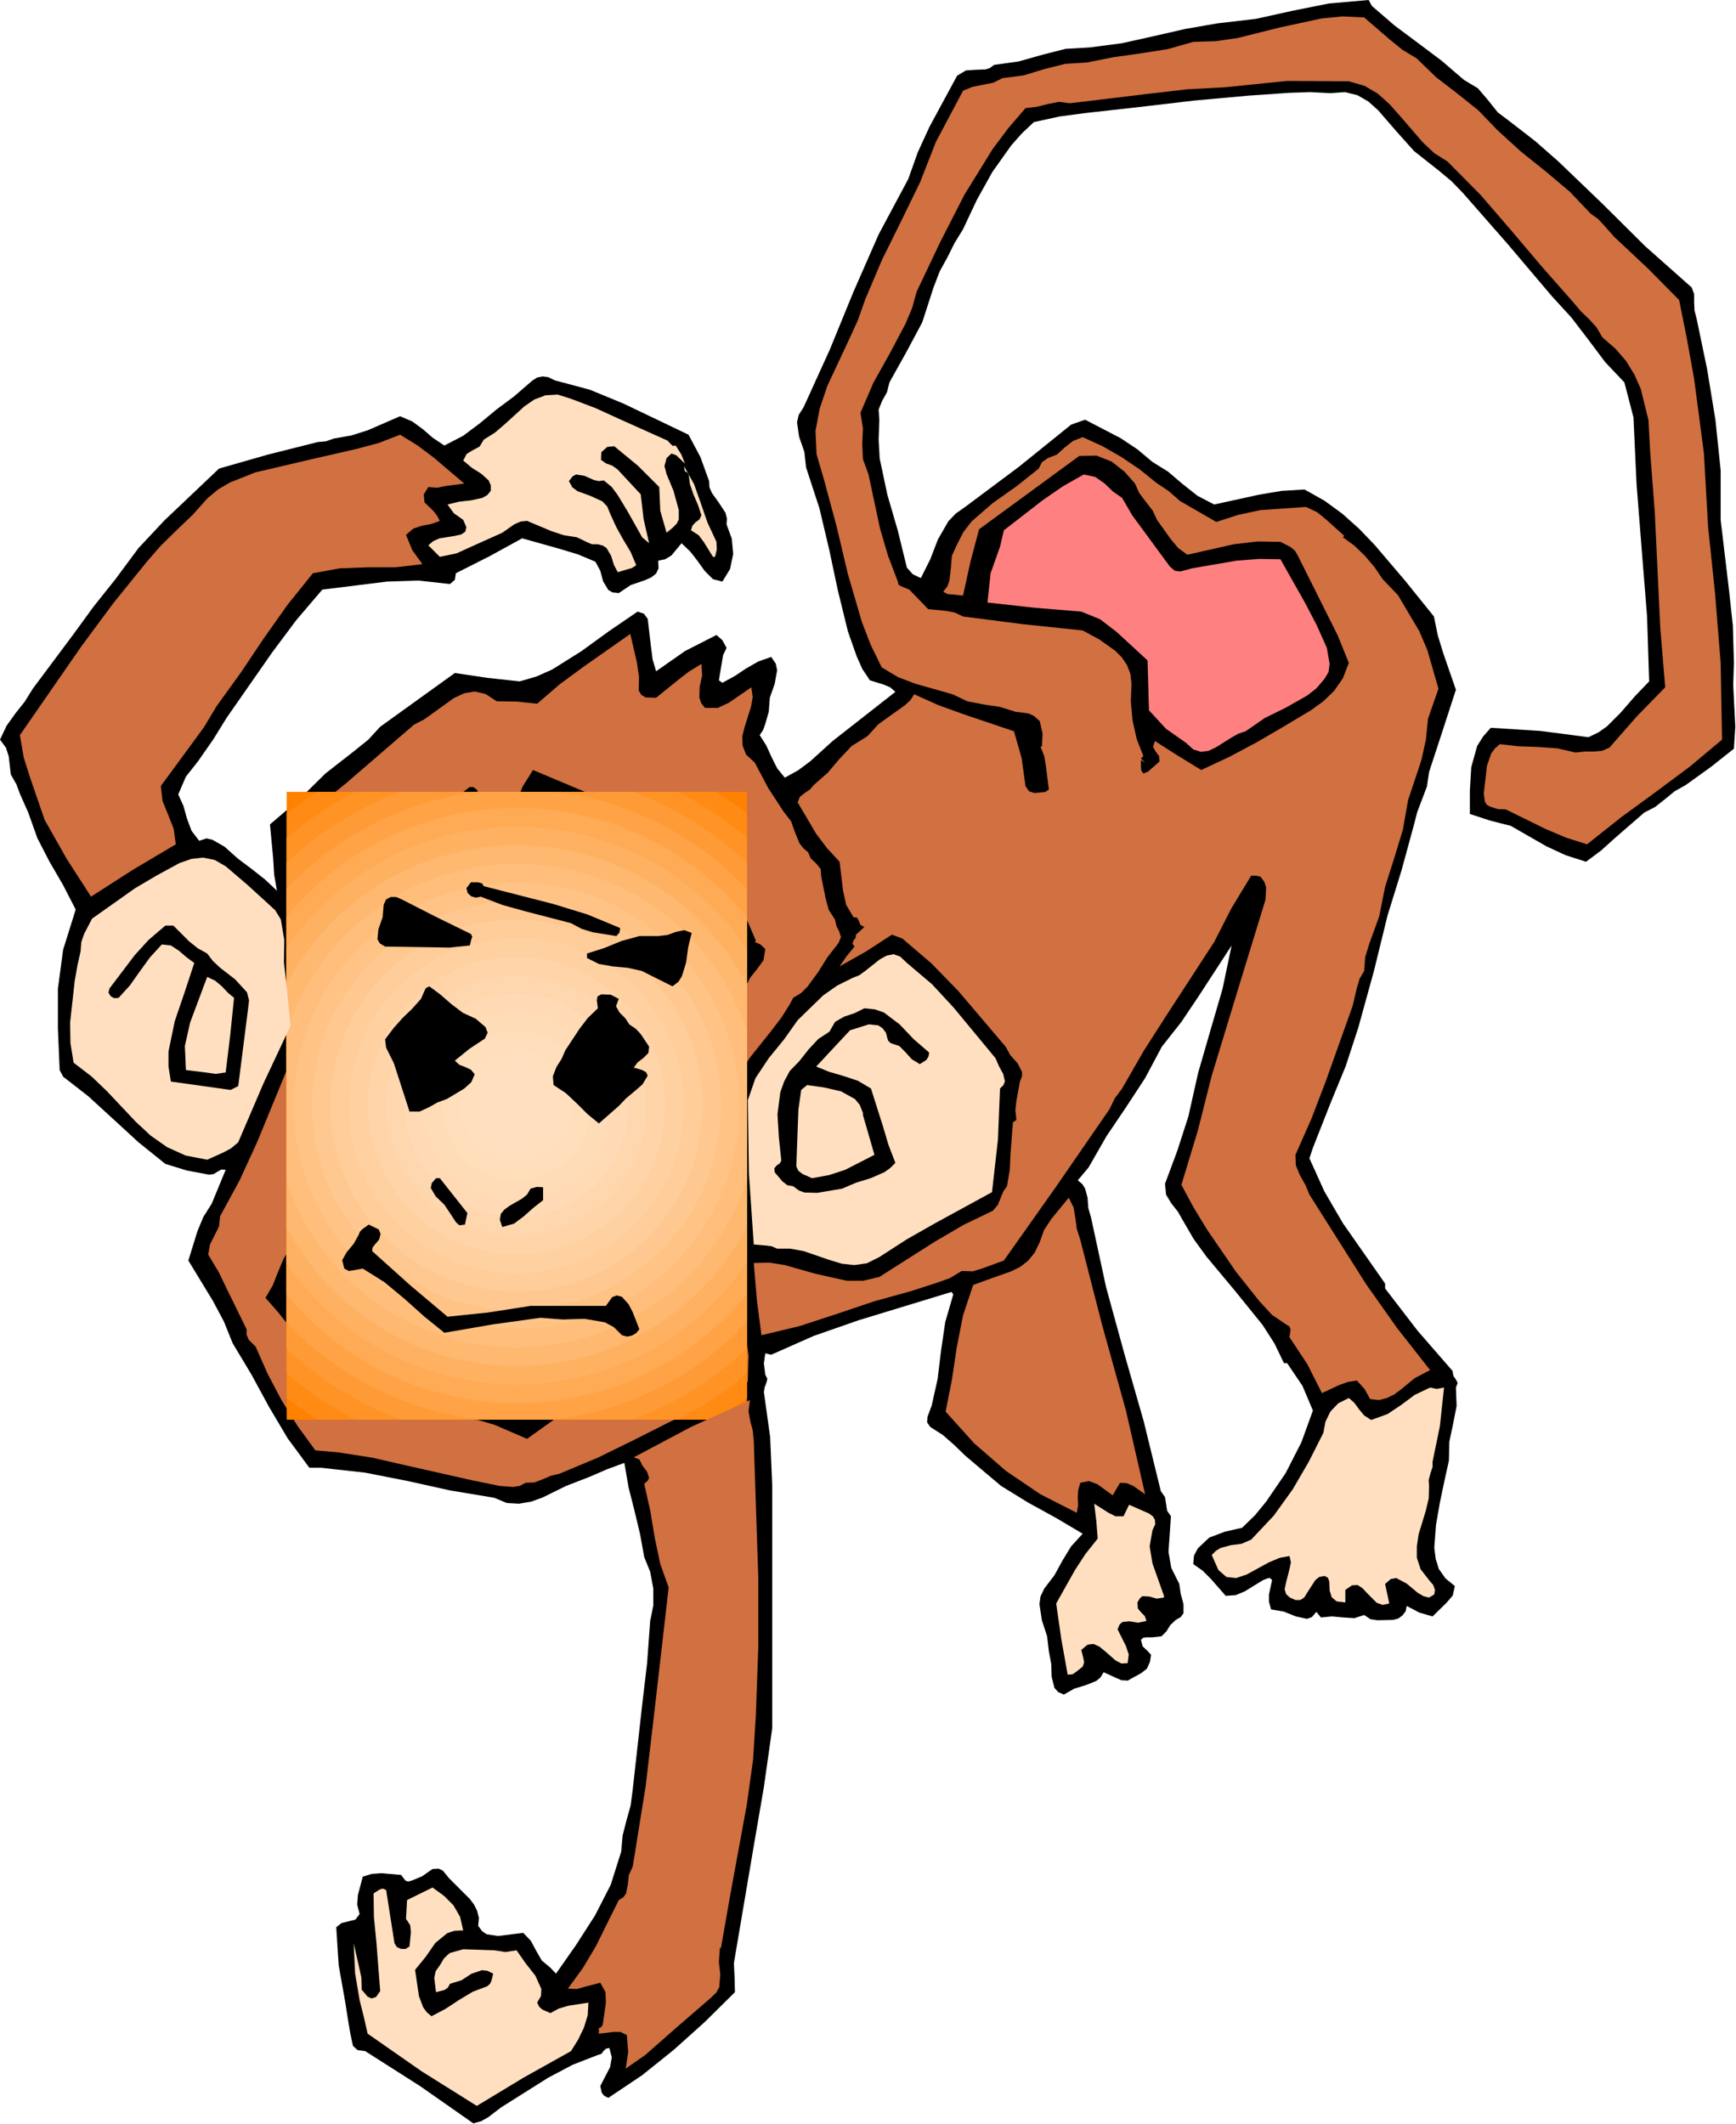 <?xml version="1.0" encoding="UTF-8" standalone="no"?>
<svg
   xmlns:dc="http://purl.org/dc/elements/1.1/"
   xmlns:cc="http://creativecommons.org/ns#"
   xmlns:rdf="http://www.w3.org/1999/02/22-rdf-syntax-ns#"
   xmlns:svg="http://www.w3.org/2000/svg"
   xmlns="http://www.w3.org/2000/svg"
   xmlns:sodipodi="http://sodipodi.sourceforge.net/DTD/sodipodi-0.dtd"
   xmlns:inkscape="http://www.inkscape.org/namespaces/inkscape"
   version="1.0"
   width="126.416mm"
   height="154.635mm"
   id="svg241"
   sodipodi:docname="ETOSR008.WMF">
  <sodipodi:namedview
     pagecolor="#ffffff"
     bordercolor="#666666"
     borderopacity="1"
     objecttolerance="10"
     gridtolerance="10"
     guidetolerance="10"
     inkscape:pageopacity="0"
     inkscape:pageshadow="2"
     inkscape:window-width="640"
     inkscape:window-height="480"
     id="namedview243" />
  <defs
     id="defs9">
    <clipPath
       clipPathUnits="userSpaceOnUse"
       id="clipWmfPath1">
      <path
         d="M 0,0 L 477.696,0 L 477.696,584.352 L 0,584.352 z"
         id="path2" />
    </clipPath>
    <clipPath
       clipPathUnits="userSpaceOnUse"
       id="clipWmfPath2">
      <path
         d="M 78.912,217.92 V 390.623 H 205.535 V 217.92 Z"
         id="path5" />
    </clipPath>
    <pattern
       id="WMFhbasepattern"
       patternUnits="userSpaceOnUse"
       width="6"
       height="6"
       x="0"
       y="0" />
  </defs>
  <path
     style="fill:#000000;fill-rule:evenodd;fill-opacity:1;stroke:none;"
     clip-path="url(#clipWmfPath1)"
     d="  M 377.568,1.632   L 383.808,7.008   L 390.24,11.808   L 396.768,16.704   L 402.912,21.984   L 406.752,24.288   L 409.536,27.552   L 412.224,30.912   L 415.776,33.6   L 422.592,38.88   L 428.928,44.448   L 440.928,55.968   L 452.832,67.776   L 465.6,79.104   L 466.272,80.928   L 466.272,83.136   L 466.368,85.44   L 466.944,87.648   L 469.824,101.472   L 472.128,115.488   L 473.568,129.408   L 473.568,143.04   L 475.872,162.432   L 476.928,172.128   L 477.216,182.4   L 477.024,188.448   L 477.312,194.208   L 477.6,199.968   L 477.216,206.016   L 470.784,211.104   L 463.968,216   L 460.896,217.728   L 458.208,219.936   L 455.52,222.048   L 452.544,223.584   L 444.48,230.592   L 440.64,234.048   L 436.512,237.12   L 430.848,235.296   L 425.664,232.896   L 415.776,227.232   L 410.112,225.792   L 404.544,223.968   L 404.544,217.536   L 404.928,211.104   L 406.56,205.248   L 408.192,202.656   L 410.304,200.256   L 423.936,201.12   L 437.184,202.848   L 439.968,201.504   L 442.272,199.872   L 446.112,196.032   L 449.76,191.808   L 453.888,187.488   L 453.312,169.536   L 451.872,151.584   L 450.432,133.344   L 449.568,114.816   L 447.072,105.216   L 441.792,99.648   L 437.184,93.504   L 432.48,87.36   L 427.2,81.6   L 414.912,67.104   L 402.624,53.088   L 399.456,49.824   L 396,46.944   L 389.184,41.568   L 384.288,36.096   L 379.296,30.336   L 376.608,27.936   L 373.632,26.208   L 370.176,25.344   L 366.144,25.632   L 360.576,25.344   L 354.912,25.536   L 343.776,26.304   L 328.896,27.648   L 313.344,29.472   L 298.752,31.104   L 291.552,32.064   L 284.544,33.6   L 281.28,36.672   L 278.304,40.032   L 273.12,47.328   L 268.8,55.104   L 265.056,63.072   L 262.752,66.816   L 260.832,70.656   L 258.624,74.688   L 256.896,79.2   L 253.824,88.704   L 249.408,96.96   L 244.8,105.216   L 244.128,107.904   L 242.784,110.304   L 241.824,112.704   L 242.016,115.488   L 241.824,120.96   L 242.112,126.144   L 244.224,136.128   L 247.104,146.016   L 249.6,156.192   L 251.232,158.016   L 253.44,159.072   L 256.032,153.888   L 258.144,148.416   L 261.024,143.424   L 263.04,141.312   L 265.632,139.488   L 280.416,128.448   L 294.816,116.832   L 298.656,115.488   L 308.448,120.576   L 313.056,123.648   L 317.184,127.104   L 321.504,129.792   L 325.44,133.152   L 329.568,136.416   L 334.176,138.816   L 346.464,136.128   L 352.704,135.072   L 359.04,134.688   L 364.512,137.76   L 369.504,141.408   L 374.112,145.536   L 378.432,150.048   L 386.688,159.744   L 394.656,169.632   L 395.712,174.816   L 397.248,179.808   L 400.704,189.792   L 397.056,201.024   L 393.312,212.448   L 392.736,216.384   L 391.392,219.936   L 390.048,223.488   L 389.184,226.848   L 385.728,239.52   L 381.888,251.904   L 378.144,267.168   L 373.824,282.816   L 370.368,293.376   L 366.144,303.648   L 361.344,315.84   L 360.384,318.72   L 364.512,327.84   L 369.6,336.576   L 381.216,353.184   L 381.216,354.528   L 390.144,366.144   L 399.744,377.184   L 400.032,378.624   L 400.704,379.584   L 401.184,380.544   L 400.704,381.792   L 400.896,386.88   L 399.936,391.776   L 398.88,396.768   L 398.784,401.856   L 397.536,407.52   L 396.288,413.472   L 395.232,419.52   L 394.752,425.856   L 395.136,428.928   L 396,431.712   L 397.824,434.304   L 400.416,436.416   L 399.84,439.008   L 398.112,441.024   L 394.272,444.768   L 390.624,443.712   L 387.168,441.888   L 386.88,443.328   L 386.016,444.48   L 384.864,445.344   L 383.424,445.728   L 379.104,445.824   L 377.184,445.536   L 375.456,444.384   L 372.768,445.248   L 369.696,445.056   L 366.624,444.768   L 363.552,445.056   L 362.304,443.52   L 361.056,444.96   L 359.712,445.44   L 356.64,444.768   L 353.28,443.424   L 349.824,442.848   L 349.248,440.736   L 349.248,438.72   L 350.112,434.784   L 349.536,434.208   L 348.864,434.304   L 347.616,434.784   L 342.624,437.856   L 340.128,438.912   L 337.344,439.104   L 333.312,434.496   L 331.008,432.192   L 328.416,430.368   L 328.608,428.064   L 329.664,426.048   L 332.832,423.072   L 337.152,421.44   L 341.856,420.384   L 345.408,416.928   L 348.48,413.184   L 353.856,405.312   L 358.176,396.864   L 361.344,388.128   L 358.464,381.312   L 354.24,375.072   L 353.376,375.072   L 350.784,369.696   L 347.52,364.608   L 339.84,355.104   L 332.064,345.792   L 328.512,340.896   L 325.44,335.616   L 324.192,333.408   L 322.368,331.104   L 320.928,328.704   L 320.64,325.728   L 324,316.704   L 327.072,307.2   L 329.76,295.2   L 333.12,283.584   L 336.48,272.064   L 338.976,260.16   L 329.856,274.176   L 325.152,281.184   L 319.776,288   L 315.168,296.64   L 309.888,304.704   L 304.512,312.672   L 299.616,321.216   L 296.64,324.768   L 297.888,325.824   L 298.656,327.072   L 299.328,329.568   L 299.52,332.352   L 300.288,335.04   L 304.416,354.144   L 309.504,372.672   L 314.784,391.104   L 319.488,410.304   L 320.64,411.936   L 320.928,413.76   L 321.216,415.68   L 322.272,417.216   L 321.6,427.008   L 322.368,431.424   L 324.576,435.84   L 324.96,438.528   L 325.728,441.408   L 325.728,443.904   L 324.96,444.96   L 323.616,445.728   L 322.08,447.168   L 321.024,448.896   L 319.68,450.24   L 317.184,450.528   L 315.456,450.528   L 314.688,450.624   L 314.016,451.2   L 314.496,453.024   L 315.744,454.176   L 316.8,455.328   L 316.512,457.248   L 315.648,459.168   L 314.016,460.416   L 310.368,462.432   L 308.64,462.336   L 306.912,461.568   L 303.744,460.128   L 302.88,461.568   L 301.728,462.528   L 298.848,463.68   L 295.68,464.64   L 292.8,466.272   L 291.264,465.6   L 290.208,464.448   L 289.44,461.376   L 289.344,457.92   L 288.672,454.368   L 288.192,450.24   L 286.752,445.824   L 286.08,441.408   L 286.368,439.296   L 287.424,437.088   L 290.208,433.44   L 292.416,429.408   L 294.816,425.472   L 297.984,422.016   L 290.688,417.696   L 283.008,413.472   L 275.52,408.864   L 268.8,403.2   L 265.632,400.512   L 262.56,397.536   L 259.488,394.848   L 256.032,392.64   L 255.168,391.392   L 255.264,389.856   L 256.416,386.784   L 258.048,379.488   L 259.008,371.616   L 260.16,363.744   L 262.368,356.16   L 261.888,355.488   L 236.352,363.264   L 223.968,367.584   L 212.256,372.768   L 210.624,372.384   L 210.24,375.168   L 210.624,378.24   L 211.2,379.392   L 210.912,380.544   L 210.432,381.792   L 210.24,383.04   L 211.968,395.424   L 212.544,408.864   L 212.544,436.128   L 212.544,475.488   L 210.24,491.712   L 207.456,507.936   L 201.984,540.192   L 202.176,544.128   L 202.272,548.16   L 193.92,556.416   L 185.472,564   L 176.736,571.008   L 167.424,577.248   L 166.272,576.672   L 165.6,575.808   L 165.216,573.984   L 167.904,568.8   L 168.384,566.112   L 167.712,563.52   L 166.752,563.712   L 166.08,564.384   L 165.504,565.152   L 164.544,565.44   L 157.632,568.128   L 150.912,571.68   L 137.952,579.84   L 134.304,582.624   L 132.384,583.68   L 130.272,584.256   L 115.584,573.984   L 100.512,564.384   L 98.4,564.096   L 97.152,562.944   L 96.384,559.392   L 95.712,555.36   L 95.04,551.04   L 93.216,540.768   L 92.544,530.304   L 93.984,529.152   L 95.904,528.672   L 97.824,528.192   L 98.976,526.656   L 98.304,524.064   L 98.496,521.472   L 99.84,516.384   L 102.336,515.616   L 105.024,515.424   L 110.4,515.904   L 111.552,517.44   L 112.32,517.728   L 113.376,517.44   L 116.16,516.288   L 119.04,514.272   L 120.768,514.176   L 121.92,514.752   L 123.552,516.768   L 129.312,522.528   L 130.464,524.064   L 131.328,525.792   L 131.808,527.712   L 131.616,529.92   L 132.672,531.36   L 133.92,532.224   L 137.088,532.704   L 144,531.84   L 146.112,534.048   L 147.552,536.736   L 149.088,539.424   L 151.488,541.44   L 153.024,543.072   L 158.592,535.104   L 163.776,527.04   L 168.096,518.592   L 170.976,509.472   L 171.36,505.056   L 172.416,500.928   L 173.568,496.8   L 174.144,492.384   L 176.736,469.152   L 178.08,457.824   L 178.944,446.016   L 179.808,441.792   L 179.808,437.088   L 178.944,432.48   L 177.312,428.448   L 176.16,422.112   L 174.624,415.68   L 172.992,409.248   L 171.84,402.528   L 167.136,404.256   L 162.24,406.368   L 155.808,408.864   L 149.376,412.032   L 146.208,413.184   L 142.848,413.76   L 139.488,413.568   L 136.032,412.128   L 123.936,410.112   L 112.224,407.52   L 100.512,405.216   L 88.416,403.872   L 85.152,403.872   L 79.2,395.808   L 74.016,387.072   L 69.216,378.24   L 64.032,369.6   L 61.632,363.648   L 58.56,357.888   L 51.84,346.848   L 54.336,338.784   L 55.968,334.848   L 58.272,331.2   L 62.112,321.888   L 60.96,321.792   L 59.904,322.368   L 58.848,323.04   L 57.6,323.232   L 51.456,322.08   L 45.504,320.256   L 38.112,314.304   L 31.104,307.872   L 24.288,301.632   L 17.376,296.256   L 16.416,294.432   L 15.936,283.008   L 15.936,272.064   L 17.376,261.312   L 20.832,250.272   L 17.376,243.552   L 13.632,237.12   L 10.272,230.592   L 7.776,223.584   L 5.472,218.4   L 4.512,215.808   L 2.976,213.12   L 2.4,208.128   L 1.632,205.728   L 0,203.52   L 1.824,199.68   L 4.224,196.32   L 6.816,193.056   L 9.024,189.504   L 20.064,174.72   L 25.728,166.944   L 31.776,159.36   L 38.112,150.816   L 45.216,143.232   L 60.288,128.928   L 73.728,125.088   L 87.456,121.632   L 89.664,121.44   L 91.872,120.672   L 96.768,119.808   L 101.28,118.368   L 110.112,114.528   L 113.472,115.968   L 116.352,118.08   L 119.136,120.48   L 122.304,122.592   L 127.488,119.904   L 132.096,116.448   L 136.608,112.704   L 141.504,109.056   L 146.496,104.736   L 147.84,103.872   L 149.28,103.584   L 150.912,103.776   L 152.64,104.64   L 162.336,107.232   L 171.648,111.072   L 189.504,119.616   L 192.768,125.76   L 195.168,132.384   L 195.264,134.112   L 195.936,135.648   L 197.856,138.336   L 199.68,141.12   L 200.064,142.656   L 199.968,144.288   L 201.408,148.224   L 201.792,152.448   L 200.928,156.576   L 198.816,160.032   L 196.224,159.36   L 193.92,157.056   L 192,154.368   L 189.984,151.776   L 187.584,149.472   L 184.8,152.832   L 183.072,153.888   L 181.152,154.272   L 181.248,156.384   L 180.576,157.824   L 179.232,158.88   L 177.504,159.648   L 173.568,160.992   L 170.304,163.2   L 168.576,163.008   L 167.424,162.336   L 165.984,159.936   L 165.216,157.056   L 163.872,154.56   L 159.072,152.544   L 153.984,151.008   L 143.712,148.128   L 134.784,153.024   L 125.472,157.728   L 125.184,159.552   L 123.84,160.704   L 115.2,159.744   L 106.464,160.032   L 88.704,162.24   L 81.504,170.688   L 74.976,179.424   L 62.4,197.472   L 58.656,203.52   L 54.432,209.568   L 51.168,213.696   L 49.056,218.592   L 50.496,221.76   L 51.456,225.216   L 52.704,228.576   L 54.816,231.36   L 56.832,230.688   L 58.464,231.072   L 61.824,232.992   L 65.472,236.256   L 69.312,239.136   L 72.96,242.016   L 76.224,245.088   L 75.456,240.672   L 75.168,235.968   L 74.304,226.848   L 82.272,220.032   L 89.568,212.832   L 97.44,206.688   L 101.376,203.52   L 104.64,199.968   L 125.184,185.184   L 134.208,186.528   L 143.04,187.488   L 147.648,186.144   L 151.968,184.224   L 159.936,179.232   L 167.616,173.664   L 175.488,168.288   L 177.216,168.864   L 178.272,170.304   L 179.136,177.696   L 179.616,181.44   L 180.576,184.704   L 188.544,179.136   L 197.184,174.72   L 198.816,176.16   L 199.968,178.272   L 199.008,180.288   L 198.624,182.592   L 197.856,187.2   L 198.816,187.872   L 202.176,186.048   L 205.344,183.936   L 208.704,182.016   L 212.256,180.768   L 213.504,182.592   L 213.888,184.416   L 213.216,188.16   L 211.872,192   L 211.584,195.84   L 210.624,199.2   L 210.048,200.832   L 209.088,202.272   L 210.912,205.152   L 212.352,208.32   L 213.888,211.392   L 216,213.984   L 219.648,211.968   L 223.008,209.472   L 229.152,203.904   L 246.432,190.368   L 244.992,189.12   L 243.168,188.352   L 239.424,187.2   L 237.312,184.032   L 235.776,180.576   L 233.376,173.76   L 230.592,162.432   L 228.192,151.104   L 225.504,139.776   L 221.856,128.64   L 221.376,124.32   L 219.936,120.192   L 219.36,116.16   L 219.84,114.144   L 221.184,112.032   L 228.384,96.192   L 234.912,80.256   L 241.824,64.512   L 249.984,49.248   L 252.576,41.952   L 255.84,34.848   L 263.424,20.832   L 265.824,19.392   L 268.512,19.2   L 271.2,19.104   L 272.448,18.72   L 273.6,17.856   L 280.416,16.896   L 286.848,15.072   L 293.28,13.44   L 299.904,13.056   L 308.736,11.904   L 317.376,9.984   L 326.208,7.968   L 335.04,6.432   L 345.696,5.184   L 355.68,2.976   L 365.76,0.96   L 376.704,0   L 377.568,1.632  z "
     id="path11" />
  <path
     style="fill:#d17040;fill-rule:evenodd;fill-opacity:1;stroke:none;"
     clip-path="url(#clipWmfPath1)"
     d="  M 389.856,16.032   L 395.328,21.312   L 401.088,25.728   L 406.848,30.336   L 412.224,35.904   L 418.656,41.76   L 425.376,47.136   L 432,52.704   L 437.856,58.848   L 439.776,60.192   L 441.312,61.824   L 444.288,65.184   L 453.6,73.92   L 462.144,82.56   L 464.256,93.12   L 466.272,104.256   L 468.96,124.704   L 470.112,144.96   L 472.032,163.296   L 473.568,182.4   L 473.952,203.52   L 465.12,210.912   L 455.712,217.92   L 446.112,224.928   L 436.8,232.32   L 431.04,230.496   L 425.376,228.096   L 414.432,222.72   L 412.224,222.624   L 410.112,221.952   L 409.248,221.472   L 408.672,220.608   L 408.384,218.304   L 409.248,210.72   L 410.4,207.36   L 411.456,205.92   L 412.8,204.768   L 417.888,205.344   L 423.264,205.536   L 428.64,205.92   L 433.632,207.072   L 436.128,206.784   L 438.624,206.784   L 440.928,206.592   L 442.944,205.728   L 450.528,197.088   L 458.304,189.12   L 456.96,172.896   L 456.192,156.768   L 455.424,140.736   L 454.176,124.416   L 453.696,115.584   L 451.584,107.04   L 449.856,103.104   L 447.552,99.36   L 444.672,96   L 441.024,92.832   L 439.392,90.048   L 437.28,87.744   L 435.072,85.632   L 433.056,83.232   L 424.416,73.44   L 415.968,63.456   L 407.52,53.664   L 398.4,44.448   L 394.752,42.144   L 391.584,39.168   L 385.536,32.16   L 382.56,28.8   L 379.296,25.824   L 375.552,23.616   L 371.232,22.368   L 354.24,22.272   L 337.344,24   L 326.688,24.576   L 315.936,25.824   L 294.432,28.416   L 291.456,28.032   L 288.48,28.608   L 285.408,29.376   L 282.24,29.76   L 277.536,35.232   L 273.216,40.992   L 265.44,53.568   L 258.624,66.912   L 252.288,80.256   L 251.04,84.768   L 249.216,89.088   L 244.896,97.248   L 240.384,105.312   L 236.832,113.568   L 237.504,117.888   L 237.312,122.112   L 237.504,126.336   L 239.04,130.56   L 242.208,145.44   L 244.416,152.928   L 247.104,160.032   L 247.296,160.896   L 248.16,161.376   L 250.272,162.24   L 255.456,167.616   L 260.448,168.096   L 262.848,168.576   L 265.056,169.632   L 281.472,171.744   L 297.984,173.472   L 302.592,175.968   L 306.912,179.04   L 308.736,180.864   L 310.176,182.976   L 311.136,185.472   L 311.424,188.16   L 311.232,193.056   L 311.712,198.24   L 312.864,203.424   L 314.688,208.032   L 314.016,208.704   L 315.168,209.856   L 314.016,209.184   L 314.016,211.008   L 314.112,212.064   L 314.688,212.832   L 315.936,212.352   L 316.896,211.488   L 319.104,209.568   L 319.008,208.032   L 318.048,206.784   L 317.376,205.536   L 317.856,203.904   L 324.192,207.936   L 330.624,211.872   L 338.4,208.224   L 345.984,204.192   L 353.376,199.872   L 360.768,195.456   L 364.224,192.96   L 367.2,190.08   L 369.6,186.624   L 371.232,182.4   L 368.16,174.816   L 364.512,167.52   L 357.216,152.928   L 356.448,151.584   L 355.2,150.528   L 352.416,149.088   L 346.08,148.992   L 339.552,149.76   L 326.784,152.64   L 324.288,150.816   L 322.272,148.416   L 318.432,143.04   L 317.28,140.544   L 315.36,138.048   L 313.536,135.648   L 312.384,133.056   L 309.504,129.792   L 305.952,127.008   L 301.824,125.376   L 297.024,125.472   L 269.472,145.632   L 267.072,154.656   L 265.056,163.872   L 262.272,163.584   L 260.832,163.488   L 259.584,162.816   L 260.736,161.376   L 261.312,159.744   L 261.696,156.384   L 261.984,152.928   L 263.424,149.76   L 265.152,146.4   L 267.456,143.424   L 273.216,138.432   L 279.744,133.824   L 285.888,128.928   L 286.752,127.2   L 288.384,126.048   L 290.88,125.088   L 292.992,123.168   L 295.296,121.344   L 297.984,120.288   L 303.456,122.784   L 308.64,125.76   L 313.632,129.12   L 318.144,132.768   L 321.696,135.168   L 324.768,137.856   L 334.752,143.616   L 340.704,141.696   L 346.944,140.352   L 359.424,139.488   L 362.496,140.928   L 365.088,143.04   L 369.984,147.456   L 369.6,147.84   L 372.768,150.144   L 375.648,152.928   L 378.336,156.096   L 380.544,159.36   L 384.768,163.776   L 387.84,168.96   L 390.624,173.664   L 392.832,178.848   L 395.904,189.504   L 393.024,197.76   L 392.448,203.52   L 391.2,209.184   L 387.552,220.128   L 386.112,228.288   L 383.712,236.16   L 381.216,244.032   L 379.584,252.192   L 376.896,259.584   L 375.744,263.328   L 375.456,267.168   L 374.208,269.28   L 373.44,271.872   L 372.288,276.768   L 364.896,297.504   L 360.96,307.776   L 356.544,317.76   L 356.64,320.64   L 357.792,323.424   L 359.328,326.112   L 360.384,328.704   L 375.936,353.28   L 384.48,365.376   L 393.6,376.992   L 389.376,379.2   L 385.632,382.272   L 383.712,383.712   L 381.696,384.672   L 379.584,385.248   L 377.088,384.96   L 375.552,382.176   L 373.44,379.872   L 370.944,380.256   L 368.544,381.12   L 363.84,383.328   L 359.808,375.36   L 354.912,367.968   L 355.2,365.856   L 354.912,364.992   L 353.952,364.416   L 350.112,361.824   L 346.656,358.08   L 340.224,350.016   L 332.256,338.4   L 328.512,332.256   L 325.152,326.016   L 329.664,311.136   L 333.504,295.968   L 340.896,271.68   L 348.288,247.584   L 348.48,244.224   L 348,242.688   L 346.944,241.248   L 345.696,240.96   L 344.352,240.96   L 338.88,249.984   L 334.176,259.2   L 321.12,279.264   L 314.784,289.152   L 308.832,299.52   L 306.816,302.208   L 305.376,305.184   L 290.88,326.208   L 276.288,346.848   L 270.528,348.96   L 267.744,349.824   L 264.672,349.728   L 261.504,351.648   L 258.048,352.896   L 250.944,355.2   L 240.576,358.08   L 230.304,361.536   L 220.032,364.896   L 209.568,367.392   L 208.32,357.792   L 207.456,347.52   L 211.776,347.424   L 216,348.096   L 224.448,350.496   L 233.088,352.416   L 237.504,352.416   L 242.016,351.36   L 257.28,341.664   L 265.152,337.056   L 273.312,333.12   L 274.656,331.488   L 275.424,329.568   L 276.192,327.744   L 277.152,326.4   L 277.92,321.888   L 278.112,317.568   L 278.784,308.832   L 279.744,308.16   L 279.456,305.472   L 279.744,302.88   L 280.704,297.6   L 281.28,296.16   L 281.28,294.912   L 280.032,292.512   L 278.112,290.4   L 276.768,288   L 263.712,272.64   L 256.32,265.056   L 248.352,258.24   L 245.472,257.184   L 238.368,261.792   L 231.072,265.92   L 232.992,263.136   L 235.2,260.448   L 234.624,259.68   L 234.912,258.816   L 235.488,258.048   L 235.584,257.184   L 237.888,255.072   L 236.832,254.496   L 236.352,253.344   L 235.872,252.48   L 234.912,252.384   L 232.896,249.024   L 232.032,245.088   L 231.072,237.12   L 227.616,233.376   L 224.64,229.44   L 219.552,220.8   L 220.128,219.264   L 221.472,218.208   L 222.912,217.248   L 223.968,216   L 227.808,212.64   L 230.976,208.896   L 234.432,205.248   L 238.752,202.56   L 241.728,199.296   L 245.472,196.608   L 249.12,194.016   L 250.56,192.672   L 251.616,191.04   L 258.24,194.016   L 265.152,196.512   L 279.072,201.216   L 281.184,208.608   L 282.24,216.288   L 283.2,217.728   L 284.736,218.208   L 287.712,217.92   L 288.672,217.248   L 287.904,211.104   L 287.424,208.128   L 286.368,205.44   L 286.752,205.44   L 286.944,201.888   L 286.176,198.432   L 284.544,196.992   L 283.104,196.32   L 279.456,195.84   L 275.136,194.496   L 270.624,193.824   L 266.208,192.96   L 262.176,191.04   L 252,188.16   L 247.2,186.336   L 242.688,183.648   L 239.712,177.6   L 237.216,171.168   L 233.376,158.016   L 230.208,144.672   L 226.656,131.52   L 224.736,124.992   L 224.448,118.56   L 225.6,112.416   L 227.712,106.176   L 233.376,94.08   L 236.064,88.224   L 238.176,82.272   L 242.784,71.424   L 248.064,60.768   L 253.248,50.112   L 257.568,39.072   L 265.056,24.96   L 267.648,23.904   L 270.528,23.328   L 273.408,22.752   L 275.904,21.504   L 281.76,20.736   L 287.424,19.008   L 293.184,17.568   L 299.232,17.184   L 306.432,15.744   L 313.92,14.688   L 321.312,13.536   L 328.416,11.52   L 334.656,11.328   L 340.608,10.464   L 352.128,7.584   L 363.648,5.088   L 369.504,4.512   L 375.456,4.8   L 382.464,10.848   L 386.016,13.728   L 389.856,16.032  z "
     id="path13" />
  <path
     style="fill:#ffdfbf;fill-rule:evenodd;fill-opacity:1;stroke:none;"
     clip-path="url(#clipWmfPath1)"
     d="  M 183.744,121.248   L 184.704,122.304   L 185.184,122.688   L 185.952,122.592   L 187.488,124.992   L 188.544,127.584   L 186.144,125.28   L 184.8,124.8   L 183.456,126.048   L 182.88,128.256   L 183.456,130.464   L 185.376,135.072   L 186.816,140.352   L 186.816,142.944   L 186.24,144.096   L 185.088,145.248   L 183.456,146.592   L 181.728,140.544   L 181.44,134.016   L 175.584,128.16   L 169.056,122.784   L 167.136,122.976   L 165.504,124.416   L 165.408,126.528   L 166.752,127.488   L 168.576,128.16   L 170.016,129.216   L 176.352,136.032   L 177.12,142.752   L 178.656,149.472   L 176.736,147.84   L 175.392,145.44   L 172.8,140.832   L 170.016,136.224   L 168.384,134.016   L 166.176,132.192   L 164.832,132.384   L 163.488,132.096   L 160.896,130.944   L 158.592,130.56   L 157.632,131.04   L 156.576,132.384   L 157.536,134.112   L 158.976,135.168   L 162.432,136.416   L 165.792,137.952   L 167.136,139.392   L 168,141.504   L 169.632,145.056   L 171.552,148.512   L 173.568,151.872   L 175.104,155.52   L 173.952,156.288   L 172.608,156.672   L 170.016,157.44   L 168.96,155.424   L 168.192,152.928   L 166.944,150.816   L 165.984,150.144   L 164.544,149.76   L 162.912,149.76   L 161.568,149.184   L 158.784,147.84   L 155.136,147.264   L 151.68,146.112   L 145.056,143.328   L 143.232,143.52   L 141.504,144.288   L 138.24,146.592   L 129.888,150.336   L 125.664,152.256   L 121.056,153.216   L 117.888,150.048   L 119.232,148.896   L 120.96,148.128   L 125.184,147.456   L 126.912,147.072   L 128.064,146.304   L 128.352,145.056   L 127.488,143.04   L 124.896,141.216   L 123.168,138.816   L 126.336,138.048   L 129.696,137.664   L 132.768,136.992   L 134.112,136.224   L 135.072,135.072   L 135.072,133.536   L 134.496,132.192   L 132.48,130.368   L 129.888,128.736   L 127.488,126.72   L 128.448,124.896   L 130.176,123.84   L 132,122.88   L 133.152,120.96   L 136.224,119.04   L 138.912,116.736   L 144.288,111.84   L 147.072,109.92   L 150.144,108.768   L 153.504,108.576   L 157.152,109.728   L 163.968,112.32   L 170.688,115.392   L 183.744,121.248  z "
     id="path15" />
  <path
     style="fill:#d17040;fill-rule:evenodd;fill-opacity:1;stroke:none;"
     clip-path="url(#clipWmfPath1)"
     d="  M 127.776,133.056   L 122.688,133.728   L 120.288,134.208   L 117.888,134.016   L 116.64,136.032   L 116.832,138.24   L 119.232,140.544   L 120.288,141.888   L 121.056,143.328   L 118.656,144.192   L 116.064,144.672   L 113.76,145.44   L 111.744,147.168   L 113.472,151.392   L 116.256,155.232   L 108.864,156.096   L 101.184,156.096   L 93.504,156.384   L 86.112,157.728   L 79.104,166.464   L 72.576,175.68   L 66.336,184.992   L 59.616,194.304   L 56.16,200.064   L 52.224,205.44   L 44.256,216.288   L 44.736,220.416   L 46.272,224.16   L 47.808,228.096   L 48.384,232.32   L 36.576,239.328   L 25.056,246.72   L 18.432,236.448   L 12.288,225.6   L 8.352,214.176   L 6.528,208.416   L 5.472,202.272   L 22.368,177.888   L 31.104,166.08   L 40.416,154.56   L 44.256,150.144   L 48.576,145.92   L 52.992,141.696   L 57.024,137.184   L 60,134.688   L 63.264,132.768   L 70.272,129.984   L 85.44,126.432   L 98.016,123.552   L 104.16,121.92   L 110.112,119.616   L 114.816,122.496   L 119.424,125.952   L 127.776,133.056  z "
     id="path17" />
  <path
     style="fill:#ffdfbf;fill-rule:evenodd;fill-opacity:1;stroke:none;"
     clip-path="url(#clipWmfPath1)"
     d="  M 197.184,149.088   L 197.28,151.2   L 196.8,153.216   L 196.224,153.216   L 193.728,149.184   L 192.288,147.264   L 190.176,145.92   L 190.56,144.672   L 191.424,143.712   L 192.48,142.944   L 193.056,141.792   L 192.096,138.912   L 190.848,136.032   L 189.888,133.248   L 189.504,130.272   L 188.448,129.6   L 188.256,128.256   L 191.04,133.248   L 192.864,138.432   L 194.688,143.712   L 197.184,149.088  z "
     id="path19" />
  <path
     style="fill:#ff8080;fill-rule:evenodd;fill-opacity:1;stroke:none;"
     clip-path="url(#clipWmfPath1)"
     d="  M 308.832,136.992   L 311.616,141.792   L 315.072,146.496   L 321.984,155.904   L 323.328,157.056   L 324.864,157.248   L 328.032,156.384   L 340.32,154.272   L 346.56,153.792   L 352.416,153.888   L 359.136,165.792   L 362.4,172.032   L 365.184,178.272   L 365.952,182.688   L 365.664,184.896   L 364.512,186.816   L 362.304,189.408   L 359.712,191.424   L 353.952,194.688   L 348.096,197.568   L 342.816,201.216   L 340.8,201.888   L 338.784,203.04   L 334.656,205.632   L 332.64,206.592   L 330.528,206.88   L 328.416,206.208   L 326.4,204.384   L 320.928,200.544   L 316.224,195.456   L 315.84,181.728   L 307.296,173.856   L 302.784,170.4   L 297.6,168.288   L 284.736,167.232   L 271.776,165.792   L 272.64,157.728   L 275.232,150.432   L 276.288,145.92   L 286.944,137.664   L 292.512,133.824   L 298.272,130.56   L 301.44,131.232   L 304.032,133.056   L 306.336,135.264   L 308.832,136.992  z "
     id="path21" />
  <path
     style="fill:#d17040;fill-rule:evenodd;fill-opacity:1;stroke:none;"
     clip-path="url(#clipWmfPath1)"
     d="  M 173.472,174.432   L 175.296,182.304   L 175.872,186.24   L 175.776,189.984   L 176.544,191.232   L 177.696,191.904   L 180.576,192   L 186.624,187.104   L 189.6,184.8   L 193.056,182.688   L 193.248,185.856   L 192.576,188.928   L 192.48,191.904   L 192.96,193.44   L 194.016,194.784   L 197.568,194.784   L 200.64,193.344   L 206.784,189.12   L 207.168,191.808   L 206.688,194.496   L 204.96,199.968   L 204.288,202.656   L 204.384,205.152   L 205.344,207.648   L 207.744,209.856   L 211.392,216.768   L 215.712,223.392   L 217.728,225.984   L 218.784,228.96   L 220.032,232.032   L 221.088,233.376   L 222.432,234.528   L 223.104,236.16   L 224.64,237.6   L 225.888,239.136   L 225.984,240.96   L 227.232,247.2   L 228.096,250.368   L 229.824,253.056   L 230.208,254.784   L 230.976,256.32   L 231.456,257.856   L 230.784,259.488   L 227.712,263.424   L 225.12,267.552   L 222.24,271.488   L 220.512,273.216   L 218.304,274.56   L 217.344,276.384   L 215.04,280.032   L 212.256,283.68   L 206.496,290.88   L 204,294.72   L 202.176,298.656   L 201.216,302.976   L 201.312,307.488   L 202.656,329.856   L 202.368,336.288   L 202.944,342.72   L 202.464,345.312   L 203.04,347.904   L 203.808,350.4   L 203.616,352.992   L 204.096,359.904   L 205.152,366.432   L 206.016,372.96   L 205.824,380.16   L 203.616,382.176   L 200.832,383.712   L 194.976,386.304   L 184.8,391.008   L 174.72,396.096   L 164.544,401.088   L 153.984,405.504   L 151.584,406.08   L 149.376,407.04   L 147.072,407.904   L 144.672,408   L 143.04,408.864   L 141.216,409.152   L 137.472,408.864   L 129.984,407.328   L 111.648,403.2   L 102.432,401.088   L 93.216,399.648   L 86.784,399.072   L 81.888,392.352   L 77.472,385.248   L 73.632,377.952   L 70.368,370.56   L 68.448,368.64   L 67.872,367.296   L 67.872,365.76   L 62.784,355.392   L 60.288,350.208   L 57.312,345.216   L 57.792,342.432   L 59.04,339.936   L 60.288,337.44   L 60.576,334.656   L 65.952,324.768   L 70.752,314.304   L 79.488,293.088   L 82.272,288.96   L 85.152,285.12   L 83.808,277.344   L 83.616,269.472   L 82.752,267.648   L 82.656,265.536   L 82.56,263.424   L 81.6,261.504   L 82.272,260.448   L 81.12,244.704   L 79.968,229.728   L 81.888,227.232   L 84.192,225.312   L 86.592,223.392   L 88.704,220.8   L 95.136,215.616   L 101.472,210.144   L 113.952,199.392   L 116.736,197.952   L 119.424,196.032   L 124.896,192.096   L 127.776,190.752   L 130.656,190.272   L 133.632,190.944   L 136.704,192.96   L 142.368,193.056   L 147.84,193.632   L 154.08,188.256   L 160.608,183.456   L 173.472,174.432  z "
     id="path23" />
  <path
     style="fill:#000000;fill-rule:evenodd;fill-opacity:1;stroke:none;"
     clip-path="url(#clipWmfPath1)"
     d="  M 196.224,232.704   L 202.368,245.664   L 208.032,258.816   L 207.744,259.2   L 209.28,259.872   L 210.624,261.12   L 210.144,264.192   L 208.416,266.592   L 206.496,268.992   L 205.152,271.584   L 200.832,278.016   L 196.896,284.736   L 192.96,291.264   L 188.256,297.216   L 187.968,314.688   L 189.216,331.776   L 193.056,365.76   L 192.96,367.008   L 192.192,367.68   L 190.176,368.64   L 187.872,369.312   L 185.76,370.752   L 183.84,372.288   L 181.824,373.44   L 172.128,377.856   L 162.816,383.232   L 145.056,395.904   L 136.128,392.064   L 131.616,390.72   L 127.104,390.432   L 122.88,389.376   L 118.656,388.8   L 110.112,387.456   L 104.64,387.072   L 99.456,385.44   L 94.464,383.904   L 89.376,383.328   L 87.648,379.68   L 86.592,377.856   L 85.152,376.32   L 83.424,370.848   L 80.256,365.76   L 76.608,361.152   L 73.056,357.12   L 75.072,353.664   L 76.512,350.016   L 78.048,346.368   L 79.968,343.104   L 79.776,342.72   L 86.208,334.368   L 91.776,325.536   L 96.672,316.32   L 101.184,306.816   L 97.728,293.952   L 96.288,287.424   L 95.712,280.704   L 94.368,272.064   L 93.504,263.04   L 93.888,258.144   L 93.504,253.536   L 92.832,243.456   L 91.488,241.824   L 91.296,240.288   L 91.776,238.944   L 92.832,237.504   L 95.52,234.624   L 96.576,233.088   L 97.056,231.36   L 108.768,218.784   L 111.072,218.784   L 116.64,227.712   L 121.632,236.832   L 122.304,236.832   L 127.488,217.92   L 129.216,216.576   L 130.272,216.576   L 131.232,217.248   L 137.088,231.36   L 139.776,226.656   L 141.792,221.568   L 143.808,216.48   L 146.688,211.872   L 196.224,232.704  z "
     id="path25" />
  <ellipse
     style="fill:#ff8101;fill-rule:evenodd;fill-opacity:1;stroke:none;"
     clip-path="url(#clipWmfPath2)"
     cx="142.176"
     cy="304.224"
     rx="107.424"
     ry="107.424"
     id="ellipse27" />
  <ellipse
     style="fill:#ff8101;fill-rule:evenodd;fill-opacity:1;stroke:none;"
     clip-path="url(#clipWmfPath2)"
     cx="142.176"
     cy="304.224"
     rx="102.336"
     ry="102.336"
     id="ellipse29" />
  <ellipse
     style="fill:#ff8a14;fill-rule:evenodd;fill-opacity:1;stroke:none;"
     clip-path="url(#clipWmfPath2)"
     cx="142.176"
     cy="304.224"
     rx="102.336"
     ry="102.336"
     id="ellipse31" />
  <ellipse
     style="fill:#ff8a14;fill-rule:evenodd;fill-opacity:1;stroke:none;"
     clip-path="url(#clipWmfPath2)"
     cx="142.176"
     cy="304.224"
     rx="97.152"
     ry="97.152"
     id="ellipse33" />
  <ellipse
     style="fill:#ff9325;fill-rule:evenodd;fill-opacity:1;stroke:none;"
     clip-path="url(#clipWmfPath2)"
     cx="142.176"
     cy="304.224"
     rx="97.152"
     ry="97.152"
     id="ellipse35" />
  <ellipse
     style="fill:#ff9325;fill-rule:evenodd;fill-opacity:1;stroke:none;"
     clip-path="url(#clipWmfPath2)"
     cx="142.176"
     cy="304.224"
     rx="92.064"
     ry="92.064"
     id="ellipse37" />
  <ellipse
     style="fill:#ff9b36;fill-rule:evenodd;fill-opacity:1;stroke:none;"
     clip-path="url(#clipWmfPath2)"
     cx="142.176"
     cy="304.224"
     rx="92.064"
     ry="92.064"
     id="ellipse39" />
  <ellipse
     style="fill:#ff9b36;fill-rule:evenodd;fill-opacity:1;stroke:none;"
     clip-path="url(#clipWmfPath2)"
     cx="142.176"
     cy="304.224"
     rx="86.976"
     ry="86.976"
     id="ellipse41" />
  <ellipse
     style="fill:#ffa346;fill-rule:evenodd;fill-opacity:1;stroke:none;"
     clip-path="url(#clipWmfPath2)"
     cx="142.176"
     cy="304.224"
     rx="86.976"
     ry="86.976"
     id="ellipse43" />
  <ellipse
     style="fill:#ffa346;fill-rule:evenodd;fill-opacity:1;stroke:none;"
     clip-path="url(#clipWmfPath2)"
     cx="142.176"
     cy="304.224"
     rx="81.888"
     ry="81.888"
     id="ellipse45" />
  <ellipse
     style="fill:#ffab55;fill-rule:evenodd;fill-opacity:1;stroke:none;"
     clip-path="url(#clipWmfPath2)"
     cx="142.176"
     cy="304.224"
     rx="81.888"
     ry="81.888"
     id="ellipse47" />
  <ellipse
     style="fill:#ffab55;fill-rule:evenodd;fill-opacity:1;stroke:none;"
     clip-path="url(#clipWmfPath2)"
     cx="142.176"
     cy="304.224"
     rx="76.704"
     ry="76.704"
     id="ellipse49" />
  <ellipse
     style="fill:#ffb162;fill-rule:evenodd;fill-opacity:1;stroke:none;"
     clip-path="url(#clipWmfPath2)"
     cx="142.176"
     cy="304.224"
     rx="76.704"
     ry="76.704"
     id="ellipse51" />
  <ellipse
     style="fill:#ffb162;fill-rule:evenodd;fill-opacity:1;stroke:none;"
     clip-path="url(#clipWmfPath2)"
     cx="142.176"
     cy="304.224"
     rx="71.616"
     ry="71.616"
     id="ellipse53" />
  <ellipse
     style="fill:#ffb86f;fill-rule:evenodd;fill-opacity:1;stroke:none;"
     clip-path="url(#clipWmfPath2)"
     cx="142.176"
     cy="304.224"
     rx="71.616"
     ry="71.616"
     id="ellipse55" />
  <ellipse
     style="fill:#ffb86f;fill-rule:evenodd;fill-opacity:1;stroke:none;"
     clip-path="url(#clipWmfPath2)"
     cx="142.176"
     cy="304.224"
     rx="66.528"
     ry="66.528"
     id="ellipse57" />
  <ellipse
     style="fill:#ffbe7b;fill-rule:evenodd;fill-opacity:1;stroke:none;"
     clip-path="url(#clipWmfPath2)"
     cx="142.176"
     cy="304.224"
     rx="66.528"
     ry="66.528"
     id="ellipse59" />
  <ellipse
     style="fill:#ffbe7b;fill-rule:evenodd;fill-opacity:1;stroke:none;"
     clip-path="url(#clipWmfPath2)"
     cx="142.176"
     cy="304.224"
     rx="61.344"
     ry="61.344"
     id="ellipse61" />
  <ellipse
     style="fill:#ffc386;fill-rule:evenodd;fill-opacity:1;stroke:none;"
     clip-path="url(#clipWmfPath2)"
     cx="142.176"
     cy="304.224"
     rx="61.344"
     ry="61.344"
     id="ellipse63" />
  <ellipse
     style="fill:#ffc386;fill-rule:evenodd;fill-opacity:1;stroke:none;"
     clip-path="url(#clipWmfPath2)"
     cx="142.176"
     cy="304.224"
     rx="56.256"
     ry="56.256"
     id="ellipse65" />
  <ellipse
     style="fill:#ffc890;fill-rule:evenodd;fill-opacity:1;stroke:none;"
     clip-path="url(#clipWmfPath2)"
     cx="142.176"
     cy="304.224"
     rx="56.256"
     ry="56.256"
     id="ellipse67" />
  <ellipse
     style="fill:#ffc890;fill-rule:evenodd;fill-opacity:1;stroke:none;"
     clip-path="url(#clipWmfPath2)"
     cx="142.176"
     cy="304.224"
     rx="51.168"
     ry="51.168"
     id="ellipse69" />
  <ellipse
     style="fill:#ffcd99;fill-rule:evenodd;fill-opacity:1;stroke:none;"
     clip-path="url(#clipWmfPath2)"
     cx="142.176"
     cy="304.224"
     rx="51.168"
     ry="51.168"
     id="ellipse71" />
  <ellipse
     style="fill:#ffcd99;fill-rule:evenodd;fill-opacity:1;stroke:none;"
     clip-path="url(#clipWmfPath2)"
     cx="142.176"
     cy="304.224"
     rx="46.08"
     ry="46.08"
     id="ellipse73" />
  <ellipse
     style="fill:#ffd1a1;fill-rule:evenodd;fill-opacity:1;stroke:none;"
     clip-path="url(#clipWmfPath2)"
     cx="142.176"
     cy="304.224"
     rx="46.08"
     ry="46.08"
     id="ellipse75" />
  <ellipse
     style="fill:#ffd1a1;fill-rule:evenodd;fill-opacity:1;stroke:none;"
     clip-path="url(#clipWmfPath2)"
     cx="142.176"
     cy="304.224"
     rx="40.896"
     ry="40.896"
     id="ellipse77" />
  <ellipse
     style="fill:#ffd4a9;fill-rule:evenodd;fill-opacity:1;stroke:none;"
     clip-path="url(#clipWmfPath2)"
     cx="142.176"
     cy="304.224"
     rx="40.896"
     ry="40.896"
     id="ellipse79" />
  <ellipse
     style="fill:#ffd4a9;fill-rule:evenodd;fill-opacity:1;stroke:none;"
     clip-path="url(#clipWmfPath2)"
     cx="142.176"
     cy="304.224"
     rx="35.808"
     ry="35.808"
     id="ellipse81" />
  <ellipse
     style="fill:#ffd7af;fill-rule:evenodd;fill-opacity:1;stroke:none;"
     clip-path="url(#clipWmfPath2)"
     cx="142.176"
     cy="304.224"
     rx="35.808"
     ry="35.808"
     id="ellipse83" />
  <ellipse
     style="fill:#ffd7af;fill-rule:evenodd;fill-opacity:1;stroke:none;"
     clip-path="url(#clipWmfPath2)"
     cx="142.176"
     cy="304.224"
     rx="30.72"
     ry="30.72"
     id="ellipse85" />
  <ellipse
     style="fill:#ffdab4;fill-rule:evenodd;fill-opacity:1;stroke:none;"
     clip-path="url(#clipWmfPath2)"
     cx="142.176"
     cy="304.224"
     rx="30.72"
     ry="30.72"
     id="ellipse87" />
  <ellipse
     style="fill:#ffdab4;fill-rule:evenodd;fill-opacity:1;stroke:none;"
     clip-path="url(#clipWmfPath2)"
     cx="142.176"
     cy="304.224"
     rx="25.536"
     ry="25.536"
     id="ellipse89" />
  <ellipse
     style="fill:#ffdcb8;fill-rule:evenodd;fill-opacity:1;stroke:none;"
     clip-path="url(#clipWmfPath2)"
     cx="142.176"
     cy="304.224"
     rx="25.536"
     ry="25.536"
     id="ellipse91" />
  <ellipse
     style="fill:#ffdcb8;fill-rule:evenodd;fill-opacity:1;stroke:none;"
     clip-path="url(#clipWmfPath2)"
     cx="142.176"
     cy="304.224"
     rx="20.448"
     ry="20.448"
     id="ellipse93" />
  <ellipse
     style="fill:#ffdebc;fill-rule:evenodd;fill-opacity:1;stroke:none;"
     clip-path="url(#clipWmfPath2)"
     cx="142.176"
     cy="304.224"
     rx="20.448"
     ry="20.448"
     id="ellipse95" />
  <ellipse
     style="fill:#ffdebc;fill-rule:evenodd;fill-opacity:1;stroke:none;"
     clip-path="url(#clipWmfPath2)"
     cx="142.176"
     cy="304.224"
     rx="15.36"
     ry="15.36"
     id="ellipse97" />
  <ellipse
     style="fill:#ffdfbe;fill-rule:evenodd;fill-opacity:1;stroke:none;"
     clip-path="url(#clipWmfPath2)"
     cx="142.176"
     cy="304.224"
     rx="15.36"
     ry="15.36"
     id="ellipse99" />
  <ellipse
     style="fill:#ffdfbe;fill-rule:evenodd;fill-opacity:1;stroke:none;"
     clip-path="url(#clipWmfPath2)"
     cx="142.176"
     cy="304.224"
     rx="10.272"
     ry="10.272"
     id="ellipse101" />
  <ellipse
     style="fill:#ffdfbf;fill-rule:evenodd;fill-opacity:1;stroke:none;"
     clip-path="url(#clipWmfPath2)"
     cx="142.176"
     cy="304.224"
     rx="10.272"
     ry="10.272"
     id="ellipse103" />
  <ellipse
     style="fill:#ffdfbf;fill-rule:evenodd;fill-opacity:1;stroke:none;"
     clip-path="url(#clipWmfPath2)"
     cx="142.176"
     cy="304.224"
     rx="5.088"
     ry="5.088"
     id="ellipse105" />
  <ellipse
     style="fill:#ffdfbf;fill-rule:evenodd;fill-opacity:1;stroke:none;"
     clip-path="url(#clipWmfPath2)"
     cx="142.176"
     cy="304.224"
     rx="5.088"
     ry="5.088"
     id="ellipse107" />
  <path
     style="fill:#000000;fill-rule:evenodd;fill-opacity:1;stroke:none;"
     clip-path="url(#clipWmfPath2)"
     d="  M 178.272,229.44   L 183.264,231.648   L 188.448,233.664   L 190.848,234.912   L 192.864,236.448   L 194.496,238.464   L 195.552,240.96   L 197.088,244.128   L 199.104,247.392   L 201.792,254.592   L 205.44,261.504   L 201.984,267.648   L 198.144,273.696   L 194.4,279.936   L 191.04,286.368   L 183.456,296.64   L 183.552,310.56   L 184.32,324.48   L 186.624,351.648   L 187.584,353.76   L 187.584,355.872   L 187.68,358.08   L 188.256,360   L 188.64,361.728   L 188.256,363.168   L 187.392,364.416   L 186.144,365.376   L 183.168,367.104   L 180.576,368.928   L 162.912,378.72   L 146.304,390.048   L 143.616,390.528   L 141.024,390.24   L 135.936,388.512   L 130.944,386.688   L 128.256,386.4   L 125.472,386.592   L 122.976,385.824   L 120.384,385.632   L 109.44,384.48   L 103.872,383.328   L 98.688,381.504   L 97.248,381.504   L 95.808,381.12   L 92.832,380.448   L 89.76,375.168   L 87.072,369.6   L 84.096,364.32   L 79.968,359.616   L 78.912,357.984   L 78.912,355.776   L 80.64,351.36   L 84.384,344.16   L 88.8,337.152   L 97.632,323.232   L 101.472,314.304   L 103.776,310.176   L 106.656,306.528   L 105.024,303.84   L 103.968,300.864   L 103.104,297.888   L 101.856,295.104   L 98.784,275.136   L 97.632,265.152   L 97.344,255.36   L 97.728,254.208   L 97.536,252.96   L 97.056,250.272   L 96.96,247.872   L 97.344,245.472   L 97.728,243.072   L 97.056,240.96   L 101.856,232.032   L 104.16,230.688   L 105.888,228.384   L 107.52,226.176   L 109.824,224.928   L 113.28,229.632   L 116.256,234.528   L 122.304,244.416   L 123.744,243.84   L 124.704,242.88   L 125.76,240.192   L 126.816,233.856   L 128.256,229.728   L 129.6,225.216   L 133.056,231.744   L 134.88,235.008   L 137.088,237.984   L 140.064,236.256   L 141.12,235.008   L 141.504,233.184   L 142.176,232.992   L 157.92,238.368   L 173.184,245.088   L 174.24,244.512   L 174.816,243.648   L 175.968,241.632   L 175.104,240.48   L 173.76,240.096   L 172.32,239.904   L 170.976,239.328   L 157.728,233.376   L 144,228.384   L 145.248,223.008   L 146.304,220.32   L 147.84,217.92   L 155.712,220.224   L 163.296,223.104   L 178.272,229.44  z "
     id="path109" />
  <ellipse
     style="fill:#ff8101;fill-rule:evenodd;fill-opacity:1;stroke:none;"
     clip-path="url(#clipWmfPath2)"
     cx="142.176"
     cy="304.224"
     rx="107.424"
     ry="107.424"
     id="ellipse111" />
  <ellipse
     style="fill:#ff8101;fill-rule:evenodd;fill-opacity:1;stroke:none;"
     clip-path="url(#clipWmfPath2)"
     cx="142.176"
     cy="304.224"
     rx="102.336"
     ry="102.336"
     id="ellipse113" />
  <ellipse
     style="fill:#ff8a14;fill-rule:evenodd;fill-opacity:1;stroke:none;"
     clip-path="url(#clipWmfPath2)"
     cx="142.176"
     cy="304.224"
     rx="102.336"
     ry="102.336"
     id="ellipse115" />
  <ellipse
     style="fill:#ff8a14;fill-rule:evenodd;fill-opacity:1;stroke:none;"
     clip-path="url(#clipWmfPath2)"
     cx="142.176"
     cy="304.224"
     rx="97.152"
     ry="97.152"
     id="ellipse117" />
  <ellipse
     style="fill:#ff9325;fill-rule:evenodd;fill-opacity:1;stroke:none;"
     clip-path="url(#clipWmfPath2)"
     cx="142.176"
     cy="304.224"
     rx="97.152"
     ry="97.152"
     id="ellipse119" />
  <ellipse
     style="fill:#ff9325;fill-rule:evenodd;fill-opacity:1;stroke:none;"
     clip-path="url(#clipWmfPath2)"
     cx="142.176"
     cy="304.224"
     rx="92.064"
     ry="92.064"
     id="ellipse121" />
  <ellipse
     style="fill:#ff9b36;fill-rule:evenodd;fill-opacity:1;stroke:none;"
     clip-path="url(#clipWmfPath2)"
     cx="142.176"
     cy="304.224"
     rx="92.064"
     ry="92.064"
     id="ellipse123" />
  <ellipse
     style="fill:#ff9b36;fill-rule:evenodd;fill-opacity:1;stroke:none;"
     clip-path="url(#clipWmfPath2)"
     cx="142.176"
     cy="304.224"
     rx="86.976"
     ry="86.976"
     id="ellipse125" />
  <ellipse
     style="fill:#ffa346;fill-rule:evenodd;fill-opacity:1;stroke:none;"
     clip-path="url(#clipWmfPath2)"
     cx="142.176"
     cy="304.224"
     rx="86.976"
     ry="86.976"
     id="ellipse127" />
  <ellipse
     style="fill:#ffa346;fill-rule:evenodd;fill-opacity:1;stroke:none;"
     clip-path="url(#clipWmfPath2)"
     cx="142.176"
     cy="304.224"
     rx="81.888"
     ry="81.888"
     id="ellipse129" />
  <ellipse
     style="fill:#ffab55;fill-rule:evenodd;fill-opacity:1;stroke:none;"
     clip-path="url(#clipWmfPath2)"
     cx="142.176"
     cy="304.224"
     rx="81.888"
     ry="81.888"
     id="ellipse131" />
  <ellipse
     style="fill:#ffab55;fill-rule:evenodd;fill-opacity:1;stroke:none;"
     clip-path="url(#clipWmfPath2)"
     cx="142.176"
     cy="304.224"
     rx="76.704"
     ry="76.704"
     id="ellipse133" />
  <ellipse
     style="fill:#ffb162;fill-rule:evenodd;fill-opacity:1;stroke:none;"
     clip-path="url(#clipWmfPath2)"
     cx="142.176"
     cy="304.224"
     rx="76.704"
     ry="76.704"
     id="ellipse135" />
  <ellipse
     style="fill:#ffb162;fill-rule:evenodd;fill-opacity:1;stroke:none;"
     clip-path="url(#clipWmfPath2)"
     cx="142.176"
     cy="304.224"
     rx="71.616"
     ry="71.616"
     id="ellipse137" />
  <ellipse
     style="fill:#ffb86f;fill-rule:evenodd;fill-opacity:1;stroke:none;"
     clip-path="url(#clipWmfPath2)"
     cx="142.176"
     cy="304.224"
     rx="71.616"
     ry="71.616"
     id="ellipse139" />
  <ellipse
     style="fill:#ffb86f;fill-rule:evenodd;fill-opacity:1;stroke:none;"
     clip-path="url(#clipWmfPath2)"
     cx="142.176"
     cy="304.224"
     rx="66.528"
     ry="66.528"
     id="ellipse141" />
  <ellipse
     style="fill:#ffbe7b;fill-rule:evenodd;fill-opacity:1;stroke:none;"
     clip-path="url(#clipWmfPath2)"
     cx="142.176"
     cy="304.224"
     rx="66.528"
     ry="66.528"
     id="ellipse143" />
  <ellipse
     style="fill:#ffbe7b;fill-rule:evenodd;fill-opacity:1;stroke:none;"
     clip-path="url(#clipWmfPath2)"
     cx="142.176"
     cy="304.224"
     rx="61.344"
     ry="61.344"
     id="ellipse145" />
  <ellipse
     style="fill:#ffc386;fill-rule:evenodd;fill-opacity:1;stroke:none;"
     clip-path="url(#clipWmfPath2)"
     cx="142.176"
     cy="304.224"
     rx="61.344"
     ry="61.344"
     id="ellipse147" />
  <ellipse
     style="fill:#ffc386;fill-rule:evenodd;fill-opacity:1;stroke:none;"
     clip-path="url(#clipWmfPath2)"
     cx="142.176"
     cy="304.224"
     rx="56.256"
     ry="56.256"
     id="ellipse149" />
  <ellipse
     style="fill:#ffc890;fill-rule:evenodd;fill-opacity:1;stroke:none;"
     clip-path="url(#clipWmfPath2)"
     cx="142.176"
     cy="304.224"
     rx="56.256"
     ry="56.256"
     id="ellipse151" />
  <ellipse
     style="fill:#ffc890;fill-rule:evenodd;fill-opacity:1;stroke:none;"
     clip-path="url(#clipWmfPath2)"
     cx="142.176"
     cy="304.224"
     rx="51.168"
     ry="51.168"
     id="ellipse153" />
  <ellipse
     style="fill:#ffcd99;fill-rule:evenodd;fill-opacity:1;stroke:none;"
     clip-path="url(#clipWmfPath2)"
     cx="142.176"
     cy="304.224"
     rx="51.168"
     ry="51.168"
     id="ellipse155" />
  <ellipse
     style="fill:#ffcd99;fill-rule:evenodd;fill-opacity:1;stroke:none;"
     clip-path="url(#clipWmfPath2)"
     cx="142.176"
     cy="304.224"
     rx="46.08"
     ry="46.08"
     id="ellipse157" />
  <ellipse
     style="fill:#ffd1a1;fill-rule:evenodd;fill-opacity:1;stroke:none;"
     clip-path="url(#clipWmfPath2)"
     cx="142.176"
     cy="304.224"
     rx="46.08"
     ry="46.08"
     id="ellipse159" />
  <ellipse
     style="fill:#ffd1a1;fill-rule:evenodd;fill-opacity:1;stroke:none;"
     clip-path="url(#clipWmfPath2)"
     cx="142.176"
     cy="304.224"
     rx="40.896"
     ry="40.896"
     id="ellipse161" />
  <ellipse
     style="fill:#ffd4a9;fill-rule:evenodd;fill-opacity:1;stroke:none;"
     clip-path="url(#clipWmfPath2)"
     cx="142.176"
     cy="304.224"
     rx="40.896"
     ry="40.896"
     id="ellipse163" />
  <ellipse
     style="fill:#ffd4a9;fill-rule:evenodd;fill-opacity:1;stroke:none;"
     clip-path="url(#clipWmfPath2)"
     cx="142.176"
     cy="304.224"
     rx="35.808"
     ry="35.808"
     id="ellipse165" />
  <ellipse
     style="fill:#ffd7af;fill-rule:evenodd;fill-opacity:1;stroke:none;"
     clip-path="url(#clipWmfPath2)"
     cx="142.176"
     cy="304.224"
     rx="35.808"
     ry="35.808"
     id="ellipse167" />
  <ellipse
     style="fill:#ffd7af;fill-rule:evenodd;fill-opacity:1;stroke:none;"
     clip-path="url(#clipWmfPath2)"
     cx="142.176"
     cy="304.224"
     rx="30.72"
     ry="30.72"
     id="ellipse169" />
  <ellipse
     style="fill:#ffdab4;fill-rule:evenodd;fill-opacity:1;stroke:none;"
     clip-path="url(#clipWmfPath2)"
     cx="142.176"
     cy="304.224"
     rx="30.72"
     ry="30.72"
     id="ellipse171" />
  <ellipse
     style="fill:#ffdab4;fill-rule:evenodd;fill-opacity:1;stroke:none;"
     clip-path="url(#clipWmfPath2)"
     cx="142.176"
     cy="304.224"
     rx="25.536"
     ry="25.536"
     id="ellipse173" />
  <ellipse
     style="fill:#ffdcb8;fill-rule:evenodd;fill-opacity:1;stroke:none;"
     clip-path="url(#clipWmfPath2)"
     cx="142.176"
     cy="304.224"
     rx="25.536"
     ry="25.536"
     id="ellipse175" />
  <ellipse
     style="fill:#ffdcb8;fill-rule:evenodd;fill-opacity:1;stroke:none;"
     clip-path="url(#clipWmfPath2)"
     cx="142.176"
     cy="304.224"
     rx="20.448"
     ry="20.448"
     id="ellipse177" />
  <ellipse
     style="fill:#ffdebc;fill-rule:evenodd;fill-opacity:1;stroke:none;"
     clip-path="url(#clipWmfPath2)"
     cx="142.176"
     cy="304.224"
     rx="20.448"
     ry="20.448"
     id="ellipse179" />
  <ellipse
     style="fill:#ffdebc;fill-rule:evenodd;fill-opacity:1;stroke:none;"
     clip-path="url(#clipWmfPath2)"
     cx="142.176"
     cy="304.224"
     rx="15.36"
     ry="15.36"
     id="ellipse181" />
  <ellipse
     style="fill:#ffdfbe;fill-rule:evenodd;fill-opacity:1;stroke:none;"
     clip-path="url(#clipWmfPath2)"
     cx="142.176"
     cy="304.224"
     rx="15.36"
     ry="15.36"
     id="ellipse183" />
  <ellipse
     style="fill:#ffdfbe;fill-rule:evenodd;fill-opacity:1;stroke:none;"
     clip-path="url(#clipWmfPath2)"
     cx="142.176"
     cy="304.224"
     rx="10.272"
     ry="10.272"
     id="ellipse185" />
  <ellipse
     style="fill:#ffdfbf;fill-rule:evenodd;fill-opacity:1;stroke:none;"
     clip-path="url(#clipWmfPath2)"
     cx="142.176"
     cy="304.224"
     rx="10.272"
     ry="10.272"
     id="ellipse187" />
  <ellipse
     style="fill:#ffdfbf;fill-rule:evenodd;fill-opacity:1;stroke:none;"
     clip-path="url(#clipWmfPath2)"
     cx="142.176"
     cy="304.224"
     rx="5.088"
     ry="5.088"
     id="ellipse189" />
  <ellipse
     style="fill:#ffdfbf;fill-rule:evenodd;fill-opacity:1;stroke:none;"
     clip-path="url(#clipWmfPath2)"
     cx="142.176"
     cy="304.224"
     rx="5.088"
     ry="5.088"
     id="ellipse191" />
  <path
     style="fill:none;stroke:none;"
     clip-path="url(#clipWmfPath1)"
     d="  M 178.272,229.44   L 183.264,231.648   L 188.448,233.664   L 190.848,234.912   L 192.864,236.448   L 194.496,238.464   L 195.552,240.96   L 197.088,244.128   L 199.104,247.392   L 201.792,254.592   L 205.44,261.504   L 201.984,267.648   L 198.144,273.696   L 194.4,279.936   L 191.04,286.368   L 183.456,296.64   L 183.552,310.56   L 184.32,324.48   L 186.624,351.648   L 187.584,353.76   L 187.584,355.872   L 187.68,358.08   L 188.256,360   L 188.64,361.728   L 188.256,363.168   L 187.392,364.416   L 186.144,365.376   L 183.168,367.104   L 180.576,368.928   L 162.912,378.72   L 146.304,390.048   L 143.616,390.528   L 141.024,390.24   L 135.936,388.512   L 130.944,386.688   L 128.256,386.4   L 125.472,386.592   L 122.976,385.824   L 120.384,385.632   L 109.44,384.48   L 103.872,383.328   L 98.688,381.504   L 97.248,381.504   L 95.808,381.12   L 92.832,380.448   L 89.76,375.168   L 87.072,369.6   L 84.096,364.32   L 79.968,359.616   L 78.912,357.984   L 78.912,355.776   L 80.64,351.36   L 84.384,344.16   L 88.8,337.152   L 97.632,323.232   L 101.472,314.304   L 103.776,310.176   L 106.656,306.528   L 105.024,303.84   L 103.968,300.864   L 103.104,297.888   L 101.856,295.104   L 98.784,275.136   L 97.632,265.152   L 97.344,255.36   L 97.728,254.208   L 97.536,252.96   L 97.056,250.272   L 96.96,247.872   L 97.344,245.472   L 97.728,243.072   L 97.056,240.96   L 101.856,232.032   L 104.16,230.688   L 105.888,228.384   L 107.52,226.176   L 109.824,224.928   L 113.28,229.632   L 116.256,234.528   L 122.304,244.416   L 123.744,243.84   L 124.704,242.88   L 125.76,240.192   L 126.816,233.856   L 128.256,229.728   L 129.6,225.216   L 133.056,231.744   L 134.88,235.008   L 137.088,237.984   L 140.064,236.256   L 141.12,235.008   L 141.504,233.184   L 142.176,232.992   L 157.92,238.368   L 173.184,245.088   L 174.24,244.512   L 174.816,243.648   L 175.968,241.632   L 175.104,240.48   L 173.76,240.096   L 172.32,239.904   L 170.976,239.328   L 157.728,233.376   L 144,228.384   L 145.248,223.008   L 146.304,220.32   L 147.84,217.92   L 155.712,220.224   L 163.296,223.104   L 178.272,229.44  "
     id="path193" />
  <path
     style="fill:#ffdfbf;fill-rule:evenodd;fill-opacity:1;stroke:none;"
     clip-path="url(#clipWmfPath1)"
     d="  M 73.344,248.256   L 75.744,250.464   L 77.28,252.96   L 78.24,258.624   L 78.144,264.768   L 78.816,270.72   L 79.968,282.24   L 72.48,298.176   L 65.568,314.304   L 63.648,315.936   L 61.536,317.088   L 57.024,319.104   L 51.072,317.952   L 45.984,315.648   L 41.472,312.48   L 37.344,308.64   L 29.376,300.192   L 25.152,296.16   L 20.256,292.416   L 19.392,287.04   L 19.296,281.376   L 20.544,270.048   L 21.312,265.632   L 22.176,261.792   L 22.368,259.296   L 23.136,256.992   L 25.344,252.768   L 37.152,244.416   L 43.008,240.96   L 49.344,237.504   L 52.608,236.352   L 55.872,235.968   L 59.136,236.64   L 62.112,238.368   L 67.968,243.36   L 73.344,248.256  z "
     id="path195" />
  <path
     style="fill:#000000;fill-rule:evenodd;fill-opacity:1;stroke:none;"
     clip-path="url(#clipWmfPath1)"
     d="  M 133.152,243.84   L 152.256,248.736   L 161.664,251.616   L 170.688,255.36   L 170.496,256.608   L 169.632,257.568   L 163.104,256.512   L 160.032,255.552   L 157.152,254.016   L 144.576,250.752   L 138.336,249.024   L 132.288,246.72   L 130.944,247.008   L 129.696,246.624   L 128.736,245.76   L 128.352,244.416   L 129.6,242.784   L 131.616,242.784   L 132.672,243.072   L 133.152,243.84  z "
     id="path197" />
  <path
     style="fill:#000000;fill-rule:evenodd;fill-opacity:1;stroke:none;"
     clip-path="url(#clipWmfPath1)"
     d="  M 129.6,256.992   L 129.984,257.76   L 129.696,258.528   L 129.312,260.16   L 123.648,260.736   L 118.08,260.64   L 105.984,260.448   L 104.544,259.584   L 103.872,258.432   L 104.16,255.648   L 105.312,252.384   L 105.6,248.928   L 106.272,247.488   L 107.52,246.816   L 109.056,246.816   L 110.4,247.392   L 120,252.288   L 129.6,256.992  z "
     id="path199" />
  <path
     style="fill:#000000;fill-rule:evenodd;fill-opacity:1;stroke:none;"
     clip-path="url(#clipWmfPath1)"
     d="  M 115.872,255.36   L 114.624,255.84   L 113.088,255.744   L 109.824,255.648   L 109.536,253.92   L 110.112,252.192   L 111.744,252.672   L 113.184,253.632   L 114.528,254.688   L 115.872,255.36  z "
     id="path201" />
  <path
     style="fill:#000000;fill-rule:evenodd;fill-opacity:1;stroke:none;"
     clip-path="url(#clipWmfPath1)"
     d="  M 47.712,254.688   L 52.032,259.008   L 54.432,260.928   L 57.024,262.368   L 58.56,264.384   L 60.48,266.208   L 64.704,269.472   L 67.968,273.024   L 68.544,275.232   L 68.256,277.728   L 65.568,298.848   L 63.456,299.904   L 47.04,297.6   L 46.368,293.472   L 46.368,289.344   L 48.096,280.992   L 50.88,272.832   L 53.472,264.96   L 51.36,263.424   L 49.248,261.6   L 47.04,260.16   L 44.544,259.872   L 41.28,263.424   L 38.496,267.264   L 35.712,271.2   L 32.64,274.56   L 31.392,274.656   L 30.432,274.08   L 29.856,273.12   L 30.144,271.968   L 37.056,262.848   L 40.896,258.624   L 45.504,254.688   L 47.712,254.688  z "
     id="path203" />
  <path
     style="fill:#000000;fill-rule:evenodd;fill-opacity:1;stroke:none;"
     clip-path="url(#clipWmfPath1)"
     d="  M 190.368,256.704   L 189.408,260.64   L 188.832,264.864   L 187.68,268.608   L 186.72,270.144   L 185.088,271.392   L 176.64,267.168   L 172.8,266.304   L 168.672,265.92   L 164.832,265.248   L 161.568,263.616   L 161.568,262.368   L 166.368,260.832   L 171.072,258.912   L 175.968,257.568   L 181.152,257.568   L 183.648,257.28   L 186.048,256.416   L 188.352,255.936   L 190.368,256.704  z "
     id="path205" />
  <path
     style="fill:#000000;fill-rule:evenodd;fill-opacity:1;stroke:none;"
     clip-path="url(#clipWmfPath1)"
     d="  M 185.376,260.448   L 185.184,262.848   L 184.416,265.248   L 182.592,265.248   L 180.576,264.576   L 176.64,262.656   L 185.376,260.448  z "
     id="path207" />
  <path
     style="fill:#ffdfbf;fill-rule:evenodd;fill-opacity:1;stroke:none;"
     clip-path="url(#clipWmfPath1)"
     d="  M 273.984,291.168   L 274.944,293.376   L 276.096,295.488   L 276.576,297.504   L 276.192,298.56   L 275.232,299.52   L 274.656,313.632   L 273.024,328.032   L 257.376,336.576   L 249.6,340.992   L 242.016,345.888   L 238.56,347.616   L 235.104,348.096   L 231.648,347.712   L 228.192,346.656   L 221.184,344.256   L 217.536,343.584   L 213.888,343.584   L 212.352,342.912   L 210.816,342.72   L 207.456,342.432   L 206.112,322.848   L 205.824,302.688   L 207.936,296.64   L 211.584,291.168   L 215.808,285.984   L 219.552,280.704   L 226.56,273.888   L 230.4,271.2   L 234.624,269.088   L 236.544,268.32   L 238.368,266.976   L 242.112,264   L 244.032,262.944   L 245.952,262.56   L 247.776,263.232   L 249.6,264.96   L 256.512,270.816   L 262.464,277.248   L 273.984,291.168  z "
     id="path209" />
  <path
     style="fill:#ffdfbf;fill-rule:evenodd;fill-opacity:1;stroke:none;"
     clip-path="url(#clipWmfPath1)"
     d="  M 64.416,274.56   L 63.36,284.832   L 62.112,295.104   L 59.328,295.488   L 56.64,295.104   L 51.168,294.432   L 50.88,287.808   L 52.32,281.376   L 57.024,268.8   L 59.232,269.856   L 61.056,271.392   L 62.784,273.216   L 64.416,274.56  z "
     id="path211" />
  <path
     style="fill:#000000;fill-rule:evenodd;fill-opacity:1;stroke:none;"
     clip-path="url(#clipWmfPath1)"
     d="  M 130.944,280.32   L 133.632,282.624   L 134.208,284.16   L 133.44,285.792   L 129.216,288.576   L 125.184,291.84   L 126.432,292.992   L 127.968,293.568   L 129.6,294.336   L 130.656,295.584   L 129.696,297.792   L 127.776,299.52   L 122.976,302.4   L 120.384,303.36   L 117.984,304.704   L 115.488,305.856   L 112.704,305.856   L 109.824,296.928   L 108.384,292.512   L 106.272,288.288   L 105.984,285.984   L 108.384,282.816   L 110.784,280.128   L 113.376,277.632   L 115.872,274.848   L 116.736,272.832   L 117.216,271.872   L 118.176,271.392   L 121.248,273.696   L 124.224,276.288   L 127.392,278.688   L 130.944,280.32  z "
     id="path213" />
  <path
     style="fill:#000000;fill-rule:evenodd;fill-opacity:1;stroke:none;"
     clip-path="url(#clipWmfPath1)"
     d="  M 170.304,274.848   L 169.536,276.864   L 170.496,278.592   L 172.128,280.224   L 173.184,281.856   L 175.008,283.104   L 176.352,284.544   L 178.656,288   L 178.464,289.728   L 177.12,291.072   L 175.488,292.32   L 174.432,293.76   L 176.736,294.432   L 177.792,295.008   L 178.272,295.968   L 176.832,298.368   L 174.624,300.288   L 172.32,302.208   L 170.304,304.32   L 164.832,309.12   L 161.664,306.528   L 158.688,303.552   L 155.712,300.768   L 152.352,298.56   L 152.16,296.16   L 153.12,293.664   L 154.56,291.36   L 155.616,288.96   L 159.552,283.008   L 161.76,280.128   L 164.544,277.44   L 164.256,275.232   L 164.448,274.176   L 165.504,273.6   L 168.096,273.696   L 170.304,274.848  z "
     id="path215" />
  <path
     style="fill:#000000;fill-rule:evenodd;fill-opacity:1;stroke:none;"
     clip-path="url(#clipWmfPath1)"
     d="  M 124.224,281.184   L 126.432,282.912   L 127.68,283.776   L 128.352,284.832   L 119.04,290.304   L 118.848,291.744   L 119.136,292.8   L 120.96,294.24   L 123.168,295.488   L 124.032,296.256   L 124.512,297.216   L 119.808,299.52   L 114.912,301.056   L 112.608,293.376   L 111.456,285.792   L 118.752,277.056   L 120.288,277.728   L 121.536,278.976   L 122.784,280.224   L 124.224,281.184  z "
     id="path217" />
  <path
     style="fill:#000000;fill-rule:evenodd;fill-opacity:1;stroke:none;"
     clip-path="url(#clipWmfPath1)"
     d="  M 255.744,289.632   L 255.552,290.688   L 254.976,291.648   L 253.152,292.8   L 250.944,291.456   L 249.216,289.536   L 247.488,287.808   L 245.184,287.04   L 244.512,286.464   L 244.224,285.696   L 243.84,284.16   L 242.88,282.912   L 241.728,282.144   L 239.136,281.856   L 233.952,283.488   L 224.64,293.472   L 228.192,294.912   L 232.128,296.064   L 236.16,297.408   L 239.712,299.52   L 242.976,309.792   L 244.512,314.976   L 246.432,319.968   L 244.992,321.408   L 243.36,322.56   L 239.616,324.192   L 235.584,325.44   L 231.744,327.072   L 224.928,328.224   L 221.376,328.128   L 219.84,327.552   L 218.304,326.4   L 216.672,326.112   L 215.328,325.056   L 213.216,322.56   L 213.12,321.504   L 213.696,320.736   L 214.56,320.16   L 215.04,319.392   L 214.368,312.96   L 213.984,306.624   L 214.752,300.576   L 215.808,297.6   L 217.344,294.72   L 220.032,291.936   L 222.528,288.768   L 225.216,285.888   L 228.288,283.872   L 229.824,281.184   L 232.32,279.744   L 235.2,278.784   L 237.888,277.44   L 240.768,277.728   L 243.264,278.592   L 247.584,281.856   L 251.52,285.984   L 255.744,289.632  z "
     id="path219" />
  <path
     style="fill:#000000;fill-rule:evenodd;fill-opacity:1;stroke:none;"
     clip-path="url(#clipWmfPath1)"
     d="  M 173.472,288.672   L 172.512,289.632   L 171.168,290.304   L 168.288,291.168   L 167.136,291.648   L 166.368,292.416   L 166.176,293.472   L 166.752,295.104   L 167.904,296.16   L 169.152,296.352   L 170.496,296.544   L 171.552,297.6   L 164.544,304.032   L 162.624,301.632   L 159.936,299.136   L 157.92,296.544   L 157.536,295.104   L 157.824,293.472   L 161.76,286.752   L 164.064,283.584   L 166.752,280.704   L 170.4,284.448   L 173.472,288.672  z "
     id="path221" />
  <path
     style="fill:#ffdfbf;fill-rule:evenodd;fill-opacity:1;stroke:none;"
     clip-path="url(#clipWmfPath1)"
     d="  M 237.504,306.24   L 237.504,306.816   L 240.672,317.76   L 232.608,321.888   L 228.192,323.328   L 223.488,324.192   L 220.896,323.04   L 219.744,322.176   L 219.168,320.928   L 219.552,310.464   L 219.744,305.28   L 220.512,299.904   L 222.144,298.56   L 226.848,299.232   L 231.456,300.288   L 235.296,302.4   L 236.64,304.032   L 237.504,306.24  z "
     id="path223" />
  <path
     style="fill:#000000;fill-rule:evenodd;fill-opacity:1;stroke:none;"
     clip-path="url(#clipWmfPath1)"
     d="  M 128.64,333.792   L 127.968,336.96   L 126.432,337.152   L 125.472,336.288   L 123.84,333.792   L 122.304,331.488   L 119.904,329.184   L 118.56,326.88   L 118.848,325.536   L 120,324.192   L 121.056,324.192   L 128.64,333.792  z "
     id="path225" />
  <path
     style="fill:#000000;fill-rule:evenodd;fill-opacity:1;stroke:none;"
     clip-path="url(#clipWmfPath1)"
     d="  M 149.472,330.24   L 146.784,332.352   L 144.192,334.656   L 141.504,336.672   L 138.24,337.632   L 137.568,335.616   L 137.856,333.984   L 138.816,332.832   L 140.256,331.776   L 143.616,329.856   L 145.056,328.704   L 146.016,327.072   L 147.744,326.592   L 149.472,326.688   L 149.472,330.24  z "
     id="path227" />
  <path
     style="fill:#d17040;fill-rule:evenodd;fill-opacity:1;stroke:none;"
     clip-path="url(#clipWmfPath1)"
     d="  M 297.312,341.088   L 303.264,364.32   L 309.888,388.128   L 315.168,411.168   L 311.904,408.864   L 310.08,408.096   L 308.256,408   L 306.24,411.456   L 302.016,408.384   L 299.712,407.52   L 297.312,408   L 296.736,410.112   L 296.64,412.128   L 296.736,414.24   L 296.352,416.256   L 286.368,411.168   L 276.864,404.736   L 268.128,397.152   L 260.256,388.416   L 261.984,379.68   L 263.328,370.752   L 265.056,361.92   L 267.84,353.568   L 273.12,351.648   L 278.304,349.824   L 280.8,348.576   L 282.912,346.944   L 284.736,344.736   L 286.176,341.76   L 287.328,338.496   L 289.344,335.424   L 294.144,329.568   L 295.488,332.256   L 295.968,335.136   L 296.352,338.112   L 297.312,341.088  z "
     id="path229" />
  <path
     style="fill:#000000;fill-rule:evenodd;fill-opacity:1;stroke:none;"
     clip-path="url(#clipWmfPath1)"
     d="  M 104.352,341.088   L 103.104,342.528   L 102.528,343.296   L 102.432,344.256   L 112.8,353.568   L 123.168,362.304   L 134.304,361.152   L 146.016,359.328   L 166.752,359.328   L 168.48,356.928   L 169.728,356.448   L 171.168,356.832   L 172.992,358.848   L 174.144,361.056   L 175.968,365.76   L 175.104,366.816   L 173.952,367.488   L 172.608,367.776   L 171.168,367.392   L 168.96,365.184   L 166.464,363.84   L 160.896,362.88   L 154.848,363.072   L 148.8,362.592   L 135.648,364.416   L 122.304,366.72   L 116.832,362.304   L 111.36,357.408   L 105.792,352.8   L 99.84,349.056   L 97.248,349.536   L 96,349.728   L 94.752,349.056   L 94.176,346.752   L 95.424,344.544   L 97.344,342.24   L 98.688,339.84   L 99.072,338.88   L 99.744,338.208   L 101.472,336.96   L 104.256,338.304   L 104.736,339.552   L 104.352,341.088  z "
     id="path231" />
  <path
     style="fill:#ffdfbf;fill-rule:evenodd;fill-opacity:1;stroke:none;"
     clip-path="url(#clipWmfPath1)"
     d="  M 397.44,381.792   L 396.288,392.448   L 394.272,402.24   L 394.272,403.68   L 393.696,405.408   L 393.216,407.232   L 393.312,408.96   L 393.216,412.32   L 392.448,415.584   L 390.432,422.208   L 389.952,425.472   L 389.952,428.64   L 391.008,431.808   L 393.312,434.784   L 394.464,436.128   L 394.944,437.472   L 394.752,438.72   L 393.312,439.584   L 391.776,439.2   L 390.144,438.24   L 387.168,435.744   L 384.288,434.208   L 382.752,434.496   L 381.216,435.84   L 382.368,441.216   L 380.544,441.6   L 378.912,441.024   L 376.224,438.336   L 374.976,436.992   L 373.632,436.128   L 372.096,436.224   L 370.272,437.472   L 370.272,440.928   L 367.872,440.64   L 366.528,439.488   L 365.952,437.664   L 365.856,435.168   L 365.472,434.112   L 364.512,433.632   L 363.072,433.92   L 362.016,434.784   L 360.384,437.28   L 358.944,439.584   L 357.888,440.256   L 356.544,440.256   L 355.008,439.584   L 353.952,438.624   L 353.568,437.28   L 353.952,435.456   L 354.912,431.712   L 355.296,429.888   L 354.912,428.16   L 352.224,428.64   L 349.248,429.888   L 343.104,433.248   L 340.224,434.208   L 337.536,433.92   L 335.328,432   L 333.504,427.872   L 334.656,426.72   L 335.904,425.952   L 338.688,425.184   L 341.664,424.8   L 344.352,423.648   L 350.592,417.024   L 355.776,409.824   L 360.192,402.24   L 364.224,394.272   L 364.8,391.2   L 366.144,388.416   L 368.352,386.112   L 371.232,384.672   L 372.768,386.016   L 374.016,387.744   L 375.456,389.472   L 377.376,390.72   L 381.888,389.088   L 385.632,386.592   L 389.376,383.808   L 393.6,381.792   L 395.424,382.176   L 397.44,381.792  z "
     id="path233" />
  <path
     style="fill:#d17040;fill-rule:evenodd;fill-opacity:1;stroke:none;"
     clip-path="url(#clipWmfPath1)"
     d="  M 206.4,385.248   L 206.016,388.32   L 206.496,391.008   L 207.168,393.6   L 207.456,396.384   L 208.704,434.208   L 208.704,453.024   L 208.032,472.032   L 207.264,484.224   L 205.536,496.608   L 201.024,521.184   L 198.432,535.968   L 198.144,535.968   L 197.856,539.808   L 198.24,543.36   L 197.952,546.816   L 197.088,548.352   L 195.552,549.792   L 186.336,557.76   L 177.6,565.44   L 172.224,569.184   L 172.896,564.576   L 172.512,559.968   L 170.784,559.104   L 168.864,559.104   L 164.832,559.584   L 164.832,558.048   L 165.504,557.76   L 165.888,557.088   L 166.752,551.136   L 166.656,548.16   L 165.216,545.568   L 160.8,546.72   L 158.784,547.296   L 156.288,547.2   L 160.416,541.536   L 163.968,535.584   L 170.304,522.816   L 171.552,522.048   L 172.32,520.992   L 172.8,518.496   L 173.088,515.904   L 174.144,513.6   L 177.696,491.52   L 180.288,469.44   L 184.032,436.8   L 181.728,430.368   L 180.192,423.072   L 178.944,415.584   L 177.312,408.288   L 178.272,407.424   L 178.656,406.656   L 178.08,404.928   L 176.832,403.296   L 175.968,401.568   L 174.432,400.992   L 190.176,392.64   L 206.4,385.248  z "
     id="path235" />
  <path
     style="fill:#ffdfbf;fill-rule:evenodd;fill-opacity:1;stroke:none;"
     clip-path="url(#clipWmfPath1)"
     d="  M 309.216,417.216   L 310.752,414.048   L 316.224,416.448   L 317.28,417.216   L 317.856,418.176   L 317.952,419.424   L 317.184,421.056   L 316.416,425.472   L 317.184,430.176   L 320.352,439.104   L 320.352,439.584   L 318.336,439.872   L 316.32,439.296   L 314.4,439.2   L 313.728,439.776   L 313.056,440.928   L 313.152,442.56   L 314.016,443.616   L 315.072,444.672   L 315.552,446.016   L 313.248,446.496   L 310.848,446.112   L 308.928,446.304   L 308.16,446.976   L 307.584,448.32   L 309.888,452.928   L 310.656,455.232   L 310.368,457.632   L 308.64,457.728   L 307.008,456.864   L 303.936,454.176   L 302.496,453.024   L 300.96,452.352   L 299.328,452.544   L 297.6,453.984   L 298.176,456.288   L 298.368,457.44   L 297.984,458.592   L 296.16,460.032   L 295.2,460.704   L 293.856,460.8   L 292.128,451.2   L 290.688,441.216   L 295.872,432   L 298.752,427.584   L 302.112,423.36   L 301.728,418.464   L 301.152,413.76   L 305.088,416.256   L 307.008,417.216   L 309.216,417.216  z "
     id="path237" />
  <path
     style="fill:#ffdfbf;fill-rule:evenodd;fill-opacity:1;stroke:none;"
     clip-path="url(#clipWmfPath1)"
     d="  M 127.488,531.168   L 125.088,531.264   L 123.072,531.936   L 119.808,534.624   L 117.216,538.368   L 114.24,542.016   L 115.296,549.216   L 116.448,552.288   L 117.408,553.632   L 118.752,554.784   L 122.592,552.768   L 126.24,550.368   L 130.08,548.064   L 134.112,546.528   L 134.88,545.856   L 135.264,544.992   L 135.744,543.072   L 134.208,542.304   L 132.672,542.112   L 129.792,543.072   L 127.008,544.896   L 123.84,545.856   L 123.264,546.912   L 122.304,547.584   L 120,548.16   L 119.52,544.224   L 119.904,542.4   L 121.056,540.768   L 122.208,538.848   L 123.744,537.408   L 127.488,536.352   L 136.032,536.64   L 139.104,537.12   L 142.176,536.64   L 144.576,540.096   L 147.36,543.648   L 148.992,547.296   L 148.896,549.216   L 147.84,551.04   L 148.416,552.192   L 149.28,552.96   L 151.488,553.92   L 153.792,552.672   L 156.384,551.904   L 161.952,551.04   L 161.76,554.496   L 160.704,557.952   L 159.072,561.312   L 157.152,564.384   L 144.096,571.68   L 131.232,579.456   L 116.064,569.952   L 101.184,559.584   L 100.128,554.976   L 98.976,550.368   L 97.728,542.976   L 97.344,534.72   L 98.784,541.056   L 99.456,544.128   L 99.552,547.488   L 101.184,549.408   L 102.24,549.888   L 103.488,549.504   L 104.64,547.872   L 103.584,534.336   L 102.912,527.52   L 102.816,520.992   L 104.448,519.936   L 105.312,519.648   L 106.272,520.032   L 108.576,534.72   L 109.248,535.776   L 110.4,536.256   L 111.648,536.256   L 112.704,535.584   L 113.088,531.648   L 112.896,529.728   L 111.744,528   L 112.032,522.816   L 119.04,519.36   L 122.208,521.664   L 124.8,524.256   L 126.624,527.424   L 127.488,531.168  z "
     id="path239" />
</svg>
